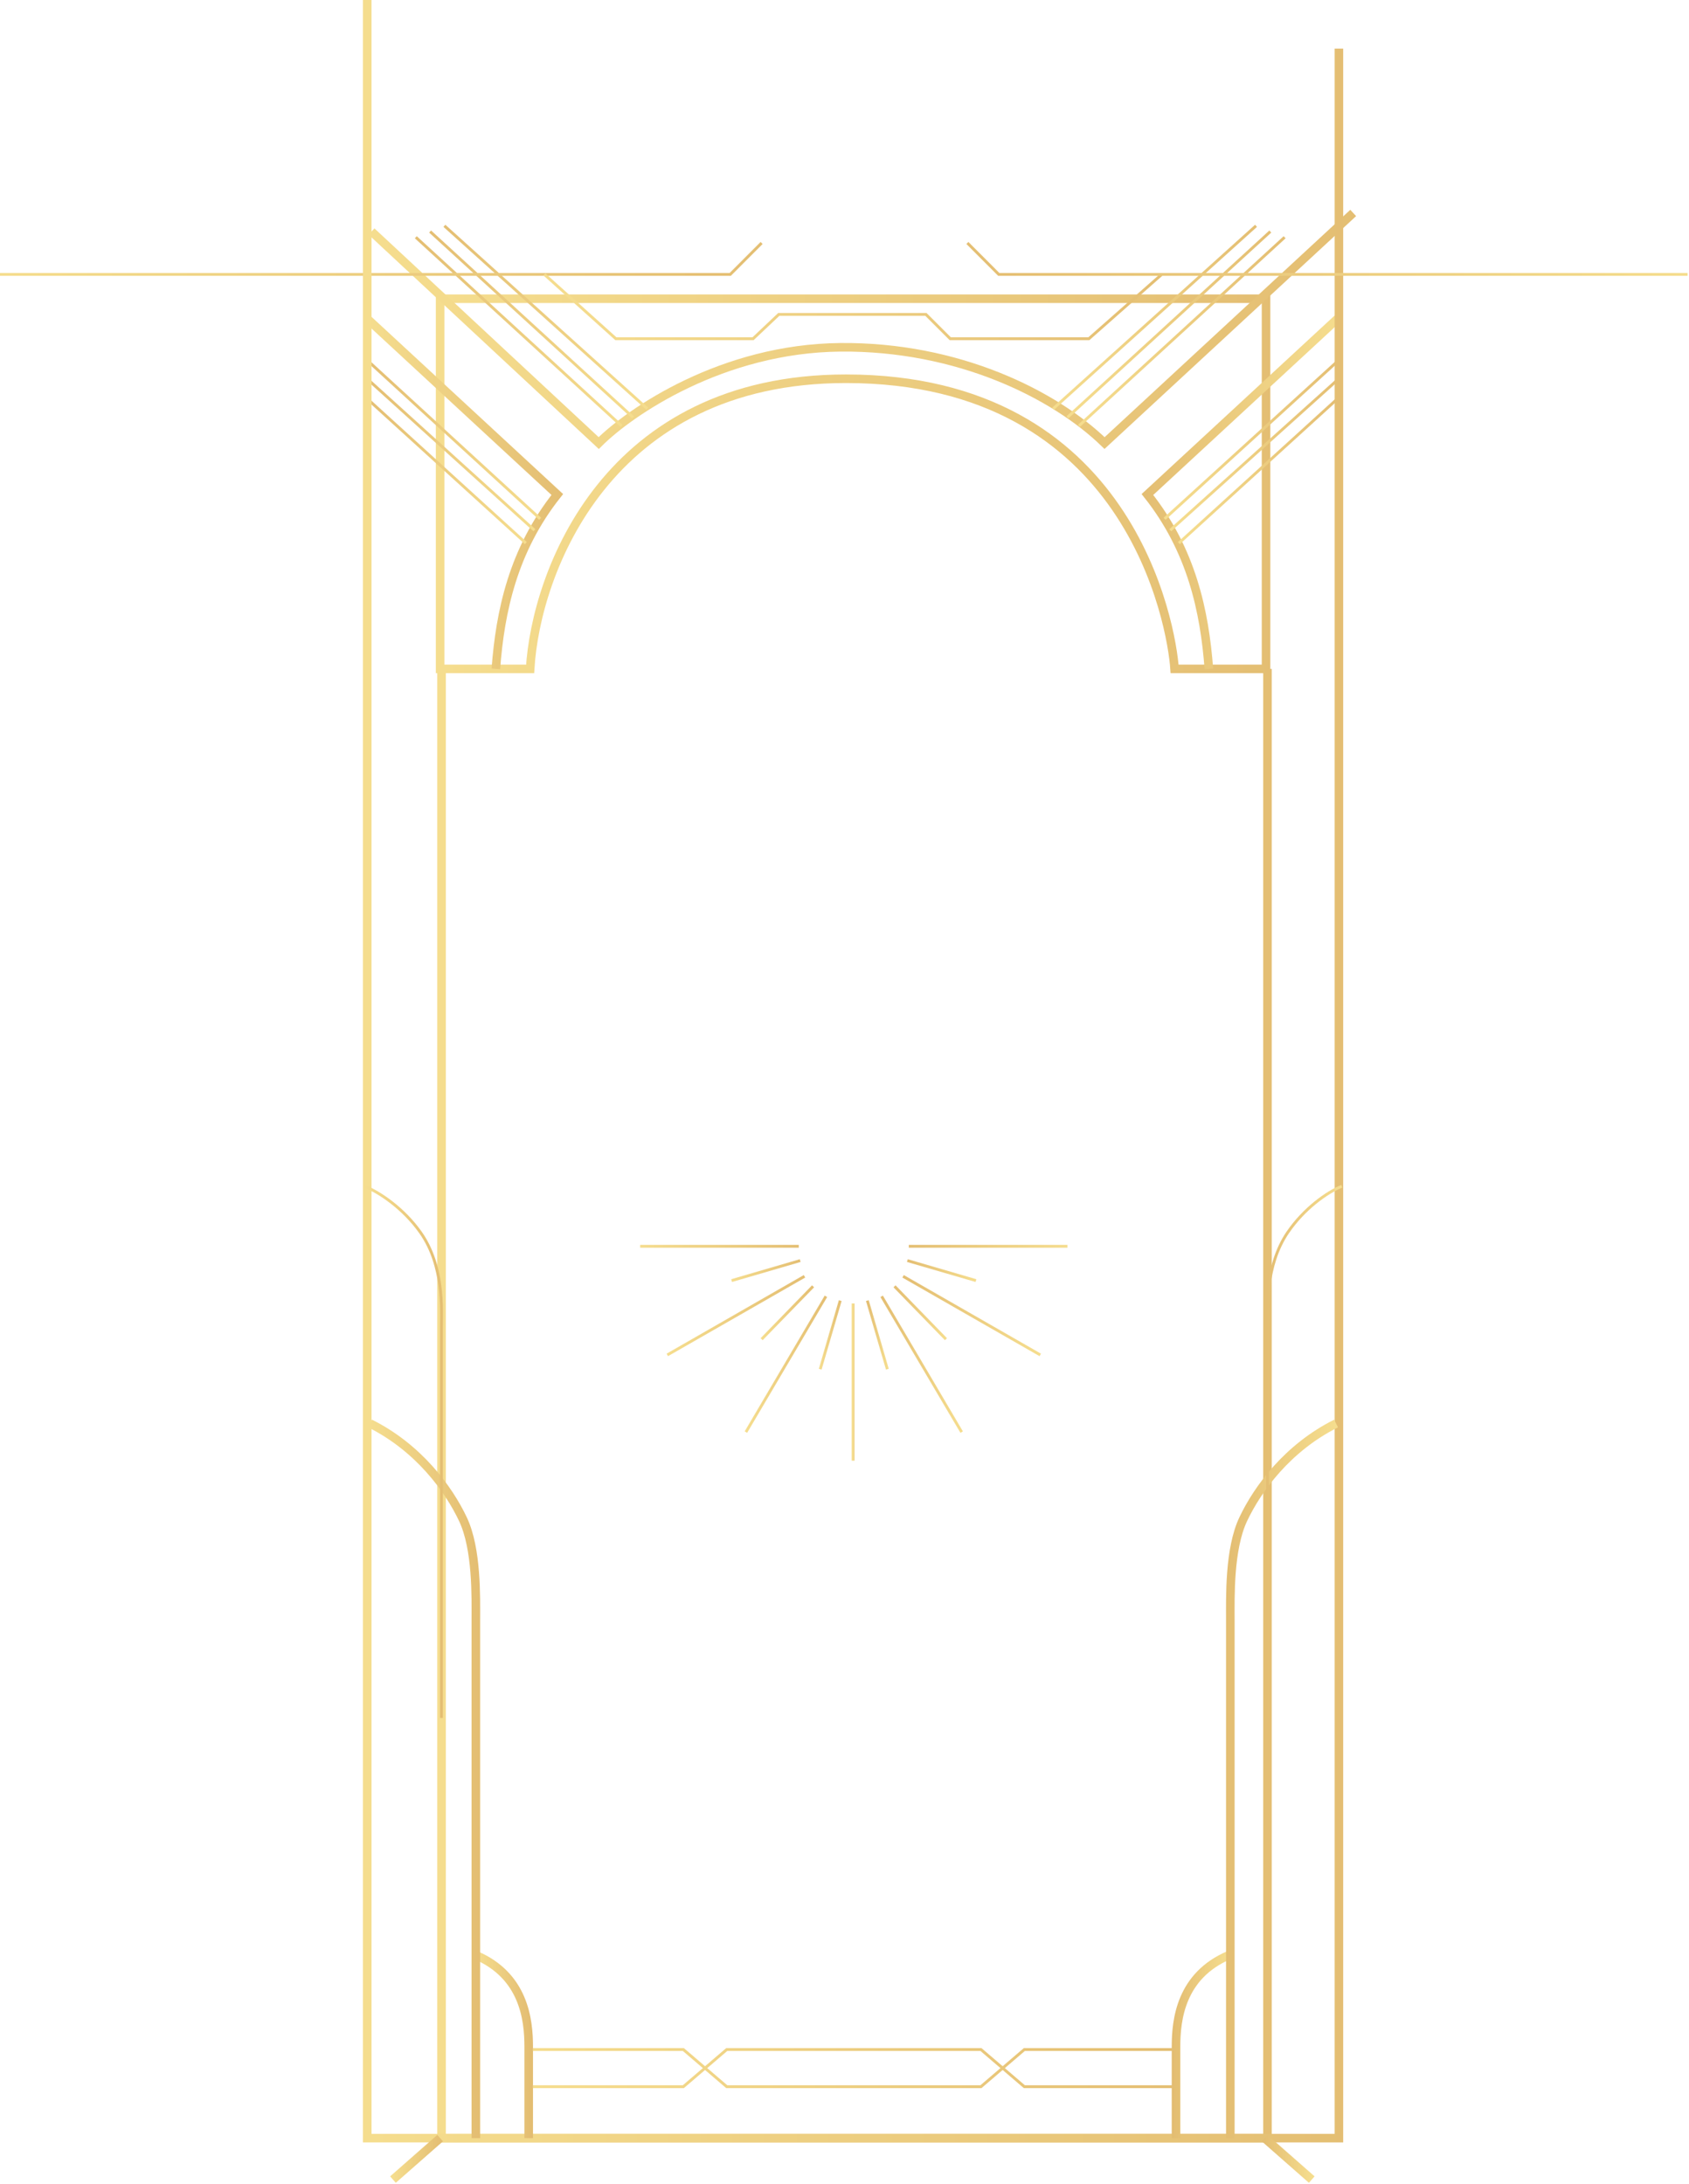 <?xml version="1.0" encoding="UTF-8"?> <svg xmlns="http://www.w3.org/2000/svg" width="591" height="764" viewBox="0 0 591 764" fill="none"><path d="M185.5 234H154V104.5H443V234H411C410 219 395.5 132.5 296 132.5C212.4 132.5 187.5 200.167 185.5 234Z" stroke="url(#paint0_linear_2383_799)" stroke-width="3"></path><path d="M173.504 234C175 214 179.5 192.5 195.004 173L128.5 111.5" stroke="url(#paint1_linear_2383_799)" stroke-width="3"></path><path d="M422.996 234C421.5 214 417 192.5 401.496 173L468 111.5" stroke="url(#paint2_linear_2383_799)" stroke-width="3"></path><path d="M130 81L209.5 155C220.5 144 252.8 121.9 294 121.5C335.2 121.1 369 138 386.5 155L473.5 74.5" stroke="url(#paint3_linear_2383_799)" stroke-width="3"></path><path d="M412.5 190L468 139.5" stroke="url(#paint4_linear_2383_799)"></path><path d="M184 190L128.5 139.5" stroke="url(#paint5_linear_2383_799)"></path><path d="M217.5 149L145.5 83" stroke="url(#paint6_linear_2383_799)"></path><path d="M377.5 149L449.5 83" stroke="url(#paint7_linear_2383_799)"></path><path d="M409.5 185.5L469 132" stroke="url(#paint8_linear_2383_799)"></path><path d="M187 185.5L129 133" stroke="url(#paint9_linear_2383_799)"></path><path d="M221.5 146L150.5 81" stroke="url(#paint10_linear_2383_799)"></path><path d="M373.5 146L444.5 81" stroke="url(#paint11_linear_2383_799)"></path><path d="M407.5 181.5L469 125.5" stroke="url(#paint12_linear_2383_799)"></path><path d="M189 181.5L129 126.5" stroke="url(#paint13_linear_2383_799)"></path><path d="M226.5 143L155.5 79" stroke="url(#paint14_linear_2383_799)"></path><path d="M368.5 143L439.5 79" stroke="url(#paint15_linear_2383_799)"></path><path d="M0 96H255.518L266.5 85" stroke="url(#paint16_linear_2383_799)"></path><path d="M190.5 96L215.5 118.5H263.5L272.5 110H324L332.5 118.5H381L406.5 96" stroke="url(#paint17_linear_2383_799)"></path><path d="M154.5 234V748H443.5V234" stroke="url(#paint18_linear_2383_799)" stroke-width="3"></path><path d="M128.5 0V748H468.5V17" stroke="url(#paint19_linear_2383_799)" stroke-width="3"></path><path d="M154 748L137.5 762.5" stroke="url(#paint20_linear_2383_799)" stroke-width="3"></path><path d="M442.5 748L459 762.5" stroke="url(#paint21_linear_2383_799)" stroke-width="3"></path><path d="M185 748V716C185 706.5 183.3 691.2 166.5 684" stroke="url(#paint22_linear_2383_799)" stroke-width="3"></path><path d="M411.5 748V716C411.5 706.5 413.2 691.2 430 684" stroke="url(#paint23_linear_2383_799)" stroke-width="3"></path><path d="M166.5 748V566.676C166.5 558.771 166.933 541.955 162 531.5C157 520.903 146.5 506.5 129.5 498" stroke="url(#paint24_linear_2383_799)" stroke-width="3"></path><path d="M430.508 748V566.676C430.508 558.771 430.075 541.955 435.008 531.5C440.008 520.903 450.508 506.5 467.508 498" stroke="url(#paint25_linear_2383_799)" stroke-width="3"></path><path d="M154.464 601V464.099C154.464 458.103 155.453 442.895 147.108 431.122C141.226 422.823 132.892 417.132 127.5 415" stroke="url(#paint26_linear_2383_799)"></path><path d="M443.535 601V464.099C443.535 458.103 442.582 442.895 450.618 431.122C456.283 422.823 464.307 417.132 469.5 415" stroke="url(#paint27_linear_2383_799)"></path><path d="M186.5 730H239.11L254.297 717H343.246L358.432 730H410.5" stroke="url(#paint28_linear_2383_799)"></path><path d="M186.5 717H239.11L254.297 730H343.246L358.432 717H410.5" stroke="url(#paint29_linear_2383_799)"></path><path d="M289 453.5L261 501" stroke="url(#paint30_linear_2383_799)"></path><path d="M308.5 453.5L336.5 501" stroke="url(#paint31_linear_2383_799)"></path><path d="M294 455L287 479" stroke="url(#paint32_linear_2383_799)"></path><path d="M303.5 455L310.5 479" stroke="url(#paint33_linear_2383_799)"></path><path d="M298.5 456V511" stroke="url(#paint34_linear_2383_799)"></path><path d="M284.5 450L266.5 468.5" stroke="url(#paint35_linear_2383_799)"></path><path d="M313 450L331 468.5" stroke="url(#paint36_linear_2383_799)"></path><path d="M281.5 446.5L233.5 474" stroke="url(#paint37_linear_2383_799)"></path><path d="M316 446.5L364 474" stroke="url(#paint38_linear_2383_799)"></path><path d="M280 441L256 448" stroke="url(#paint39_linear_2383_799)"></path><path d="M317.5 441L341.5 448" stroke="url(#paint40_linear_2383_799)"></path><path d="M279.5 436H224" stroke="url(#paint41_linear_2383_799)"></path><path d="M318 436H373.5" stroke="url(#paint42_linear_2383_799)"></path><path d="M590.5 96H349.482L338.5 85" stroke="url(#paint43_linear_2383_799)"></path><defs><linearGradient id="paint0_linear_2383_799" x1="154" y1="169.25" x2="494.239" y2="169.25" gradientUnits="userSpaceOnUse"><stop stop-color="#F5DD8E"></stop><stop offset="1" stop-color="#E1B96E"></stop></linearGradient><linearGradient id="paint1_linear_2383_799" x1="128.5" y1="172.75" x2="206.795" y2="172.75" gradientUnits="userSpaceOnUse"><stop stop-color="#F5DD8E"></stop><stop offset="1" stop-color="#E1B96E"></stop></linearGradient><linearGradient id="paint2_linear_2383_799" x1="468" y1="172.75" x2="389.705" y2="172.75" gradientUnits="userSpaceOnUse"><stop stop-color="#F5DD8E"></stop><stop offset="1" stop-color="#E1B96E"></stop></linearGradient><linearGradient id="paint3_linear_2383_799" x1="130" y1="114.75" x2="534.401" y2="114.75" gradientUnits="userSpaceOnUse"><stop stop-color="#F5DD8E"></stop><stop offset="1" stop-color="#E1B96E"></stop></linearGradient><linearGradient id="paint4_linear_2383_799" x1="412.5" y1="164.75" x2="477.84" y2="164.75" gradientUnits="userSpaceOnUse"><stop stop-color="#F5DD8E"></stop><stop offset="1" stop-color="#E1B96E"></stop></linearGradient><linearGradient id="paint5_linear_2383_799" x1="184" y1="164.75" x2="118.66" y2="164.75" gradientUnits="userSpaceOnUse"><stop stop-color="#F5DD8E"></stop><stop offset="1" stop-color="#E1B96E"></stop></linearGradient><linearGradient id="paint6_linear_2383_799" x1="217.5" y1="116" x2="132.735" y2="116" gradientUnits="userSpaceOnUse"><stop stop-color="#F5DD8E"></stop><stop offset="1" stop-color="#E1B96E"></stop></linearGradient><linearGradient id="paint7_linear_2383_799" x1="377.5" y1="116" x2="462.265" y2="116" gradientUnits="userSpaceOnUse"><stop stop-color="#F5DD8E"></stop><stop offset="1" stop-color="#E1B96E"></stop></linearGradient><linearGradient id="paint8_linear_2383_799" x1="409.5" y1="158.75" x2="479.549" y2="158.75" gradientUnits="userSpaceOnUse"><stop stop-color="#F5DD8E"></stop><stop offset="1" stop-color="#E1B96E"></stop></linearGradient><linearGradient id="paint9_linear_2383_799" x1="187" y1="159.25" x2="118.717" y2="159.25" gradientUnits="userSpaceOnUse"><stop stop-color="#F5DD8E"></stop><stop offset="1" stop-color="#E1B96E"></stop></linearGradient><linearGradient id="paint10_linear_2383_799" x1="221.5" y1="113.5" x2="137.912" y2="113.5" gradientUnits="userSpaceOnUse"><stop stop-color="#F5DD8E"></stop><stop offset="1" stop-color="#E1B96E"></stop></linearGradient><linearGradient id="paint11_linear_2383_799" x1="373.5" y1="113.5" x2="457.088" y2="113.5" gradientUnits="userSpaceOnUse"><stop stop-color="#F5DD8E"></stop><stop offset="1" stop-color="#E1B96E"></stop></linearGradient><linearGradient id="paint12_linear_2383_799" x1="407.5" y1="153.5" x2="479.904" y2="153.5" gradientUnits="userSpaceOnUse"><stop stop-color="#F5DD8E"></stop><stop offset="1" stop-color="#E1B96E"></stop></linearGradient><linearGradient id="paint13_linear_2383_799" x1="189" y1="154" x2="118.362" y2="154" gradientUnits="userSpaceOnUse"><stop stop-color="#F5DD8E"></stop><stop offset="1" stop-color="#E1B96E"></stop></linearGradient><linearGradient id="paint14_linear_2383_799" x1="226.5" y1="111" x2="142.912" y2="111" gradientUnits="userSpaceOnUse"><stop stop-color="#F5DD8E"></stop><stop offset="1" stop-color="#E1B96E"></stop></linearGradient><linearGradient id="paint15_linear_2383_799" x1="368.5" y1="111" x2="452.088" y2="111" gradientUnits="userSpaceOnUse"><stop stop-color="#F5DD8E"></stop><stop offset="1" stop-color="#E1B96E"></stop></linearGradient><linearGradient id="paint16_linear_2383_799" x1="0" y1="90.5" x2="313.75" y2="90.5" gradientUnits="userSpaceOnUse"><stop stop-color="#F5DD8E"></stop><stop offset="1" stop-color="#E1B96E"></stop></linearGradient><linearGradient id="paint17_linear_2383_799" x1="190.5" y1="107.25" x2="444.796" y2="107.25" gradientUnits="userSpaceOnUse"><stop stop-color="#F5DD8E"></stop><stop offset="1" stop-color="#E1B96E"></stop></linearGradient><linearGradient id="paint18_linear_2383_799" x1="154.5" y1="491" x2="494.739" y2="491" gradientUnits="userSpaceOnUse"><stop stop-color="#F5DD8E"></stop><stop offset="1" stop-color="#E1B96E"></stop></linearGradient><linearGradient id="paint19_linear_2383_799" x1="128.5" y1="374" x2="528.781" y2="374" gradientUnits="userSpaceOnUse"><stop stop-color="#F5DD8E"></stop><stop offset="1" stop-color="#E1B96E"></stop></linearGradient><linearGradient id="paint20_linear_2383_799" x1="137.5" y1="755.25" x2="156.925" y2="755.25" gradientUnits="userSpaceOnUse"><stop stop-color="#F5DD8E"></stop><stop offset="1" stop-color="#E1B96E"></stop></linearGradient><linearGradient id="paint21_linear_2383_799" x1="459" y1="755.25" x2="439.575" y2="755.25" gradientUnits="userSpaceOnUse"><stop stop-color="#F5DD8E"></stop><stop offset="1" stop-color="#E1B96E"></stop></linearGradient><linearGradient id="paint22_linear_2383_799" x1="166.5" y1="716" x2="188.28" y2="716" gradientUnits="userSpaceOnUse"><stop stop-color="#F5DD8E"></stop><stop offset="1" stop-color="#E1B96E"></stop></linearGradient><linearGradient id="paint23_linear_2383_799" x1="430" y1="716" x2="408.22" y2="716" gradientUnits="userSpaceOnUse"><stop stop-color="#F5DD8E"></stop><stop offset="1" stop-color="#E1B96E"></stop></linearGradient><linearGradient id="paint24_linear_2383_799" x1="129.5" y1="623" x2="173.071" y2="623" gradientUnits="userSpaceOnUse"><stop stop-color="#F5DD8E"></stop><stop offset="1" stop-color="#E1B96E"></stop></linearGradient><linearGradient id="paint25_linear_2383_799" x1="467.508" y1="623" x2="423.936" y2="623" gradientUnits="userSpaceOnUse"><stop stop-color="#F5DD8E"></stop><stop offset="1" stop-color="#E1B96E"></stop></linearGradient><linearGradient id="paint26_linear_2383_799" x1="127.5" y1="508" x2="159.287" y2="508" gradientUnits="userSpaceOnUse"><stop stop-color="#F5DD8E"></stop><stop offset="1" stop-color="#E1B96E"></stop></linearGradient><linearGradient id="paint27_linear_2383_799" x1="469.5" y1="508" x2="438.89" y2="508" gradientUnits="userSpaceOnUse"><stop stop-color="#F5DD8E"></stop><stop offset="1" stop-color="#E1B96E"></stop></linearGradient><linearGradient id="paint28_linear_2383_799" x1="186.5" y1="723.5" x2="450.214" y2="723.5" gradientUnits="userSpaceOnUse"><stop stop-color="#F5DD8E"></stop><stop offset="1" stop-color="#E1B96E"></stop></linearGradient><linearGradient id="paint29_linear_2383_799" x1="186.5" y1="723.5" x2="450.214" y2="723.5" gradientUnits="userSpaceOnUse"><stop stop-color="#F5DD8E"></stop><stop offset="1" stop-color="#E1B96E"></stop></linearGradient><linearGradient id="paint30_linear_2383_799" x1="261" y1="477.25" x2="293.964" y2="477.25" gradientUnits="userSpaceOnUse"><stop stop-color="#F5DD8E"></stop><stop offset="1" stop-color="#E1B96E"></stop></linearGradient><linearGradient id="paint31_linear_2383_799" x1="336.5" y1="477.25" x2="303.536" y2="477.25" gradientUnits="userSpaceOnUse"><stop stop-color="#F5DD8E"></stop><stop offset="1" stop-color="#E1B96E"></stop></linearGradient><linearGradient id="paint32_linear_2383_799" x1="287" y1="467" x2="295.241" y2="467" gradientUnits="userSpaceOnUse"><stop stop-color="#F5DD8E"></stop><stop offset="1" stop-color="#E1B96E"></stop></linearGradient><linearGradient id="paint33_linear_2383_799" x1="310.5" y1="467" x2="302.259" y2="467" gradientUnits="userSpaceOnUse"><stop stop-color="#F5DD8E"></stop><stop offset="1" stop-color="#E1B96E"></stop></linearGradient><linearGradient id="paint34_linear_2383_799" x1="298.5" y1="483.5" x2="299.677" y2="483.5" gradientUnits="userSpaceOnUse"><stop stop-color="#F5DD8E"></stop><stop offset="1" stop-color="#E1B96E"></stop></linearGradient><linearGradient id="paint35_linear_2383_799" x1="266.5" y1="459.25" x2="287.691" y2="459.25" gradientUnits="userSpaceOnUse"><stop stop-color="#F5DD8E"></stop><stop offset="1" stop-color="#E1B96E"></stop></linearGradient><linearGradient id="paint36_linear_2383_799" x1="331" y1="459.25" x2="309.809" y2="459.25" gradientUnits="userSpaceOnUse"><stop stop-color="#F5DD8E"></stop><stop offset="1" stop-color="#E1B96E"></stop></linearGradient><linearGradient id="paint37_linear_2383_799" x1="233.5" y1="460.25" x2="290.01" y2="460.25" gradientUnits="userSpaceOnUse"><stop stop-color="#F5DD8E"></stop><stop offset="1" stop-color="#E1B96E"></stop></linearGradient><linearGradient id="paint38_linear_2383_799" x1="364" y1="460.25" x2="307.49" y2="460.25" gradientUnits="userSpaceOnUse"><stop stop-color="#F5DD8E"></stop><stop offset="1" stop-color="#E1B96E"></stop></linearGradient><linearGradient id="paint39_linear_2383_799" x1="256" y1="444.5" x2="284.255" y2="444.5" gradientUnits="userSpaceOnUse"><stop stop-color="#F5DD8E"></stop><stop offset="1" stop-color="#E1B96E"></stop></linearGradient><linearGradient id="paint40_linear_2383_799" x1="341.5" y1="444.5" x2="313.245" y2="444.5" gradientUnits="userSpaceOnUse"><stop stop-color="#F5DD8E"></stop><stop offset="1" stop-color="#E1B96E"></stop></linearGradient><linearGradient id="paint41_linear_2383_799" x1="224" y1="436.5" x2="289.34" y2="436.5" gradientUnits="userSpaceOnUse"><stop stop-color="#F5DD8E"></stop><stop offset="1" stop-color="#E1B96E"></stop></linearGradient><linearGradient id="paint42_linear_2383_799" x1="373.5" y1="436.5" x2="308.16" y2="436.5" gradientUnits="userSpaceOnUse"><stop stop-color="#F5DD8E"></stop><stop offset="1" stop-color="#E1B96E"></stop></linearGradient><linearGradient id="paint43_linear_2383_799" x1="590.5" y1="90.5" x2="293.821" y2="90.5" gradientUnits="userSpaceOnUse"><stop stop-color="#F5DD8E"></stop><stop offset="1" stop-color="#E1B96E"></stop></linearGradient></defs></svg> 